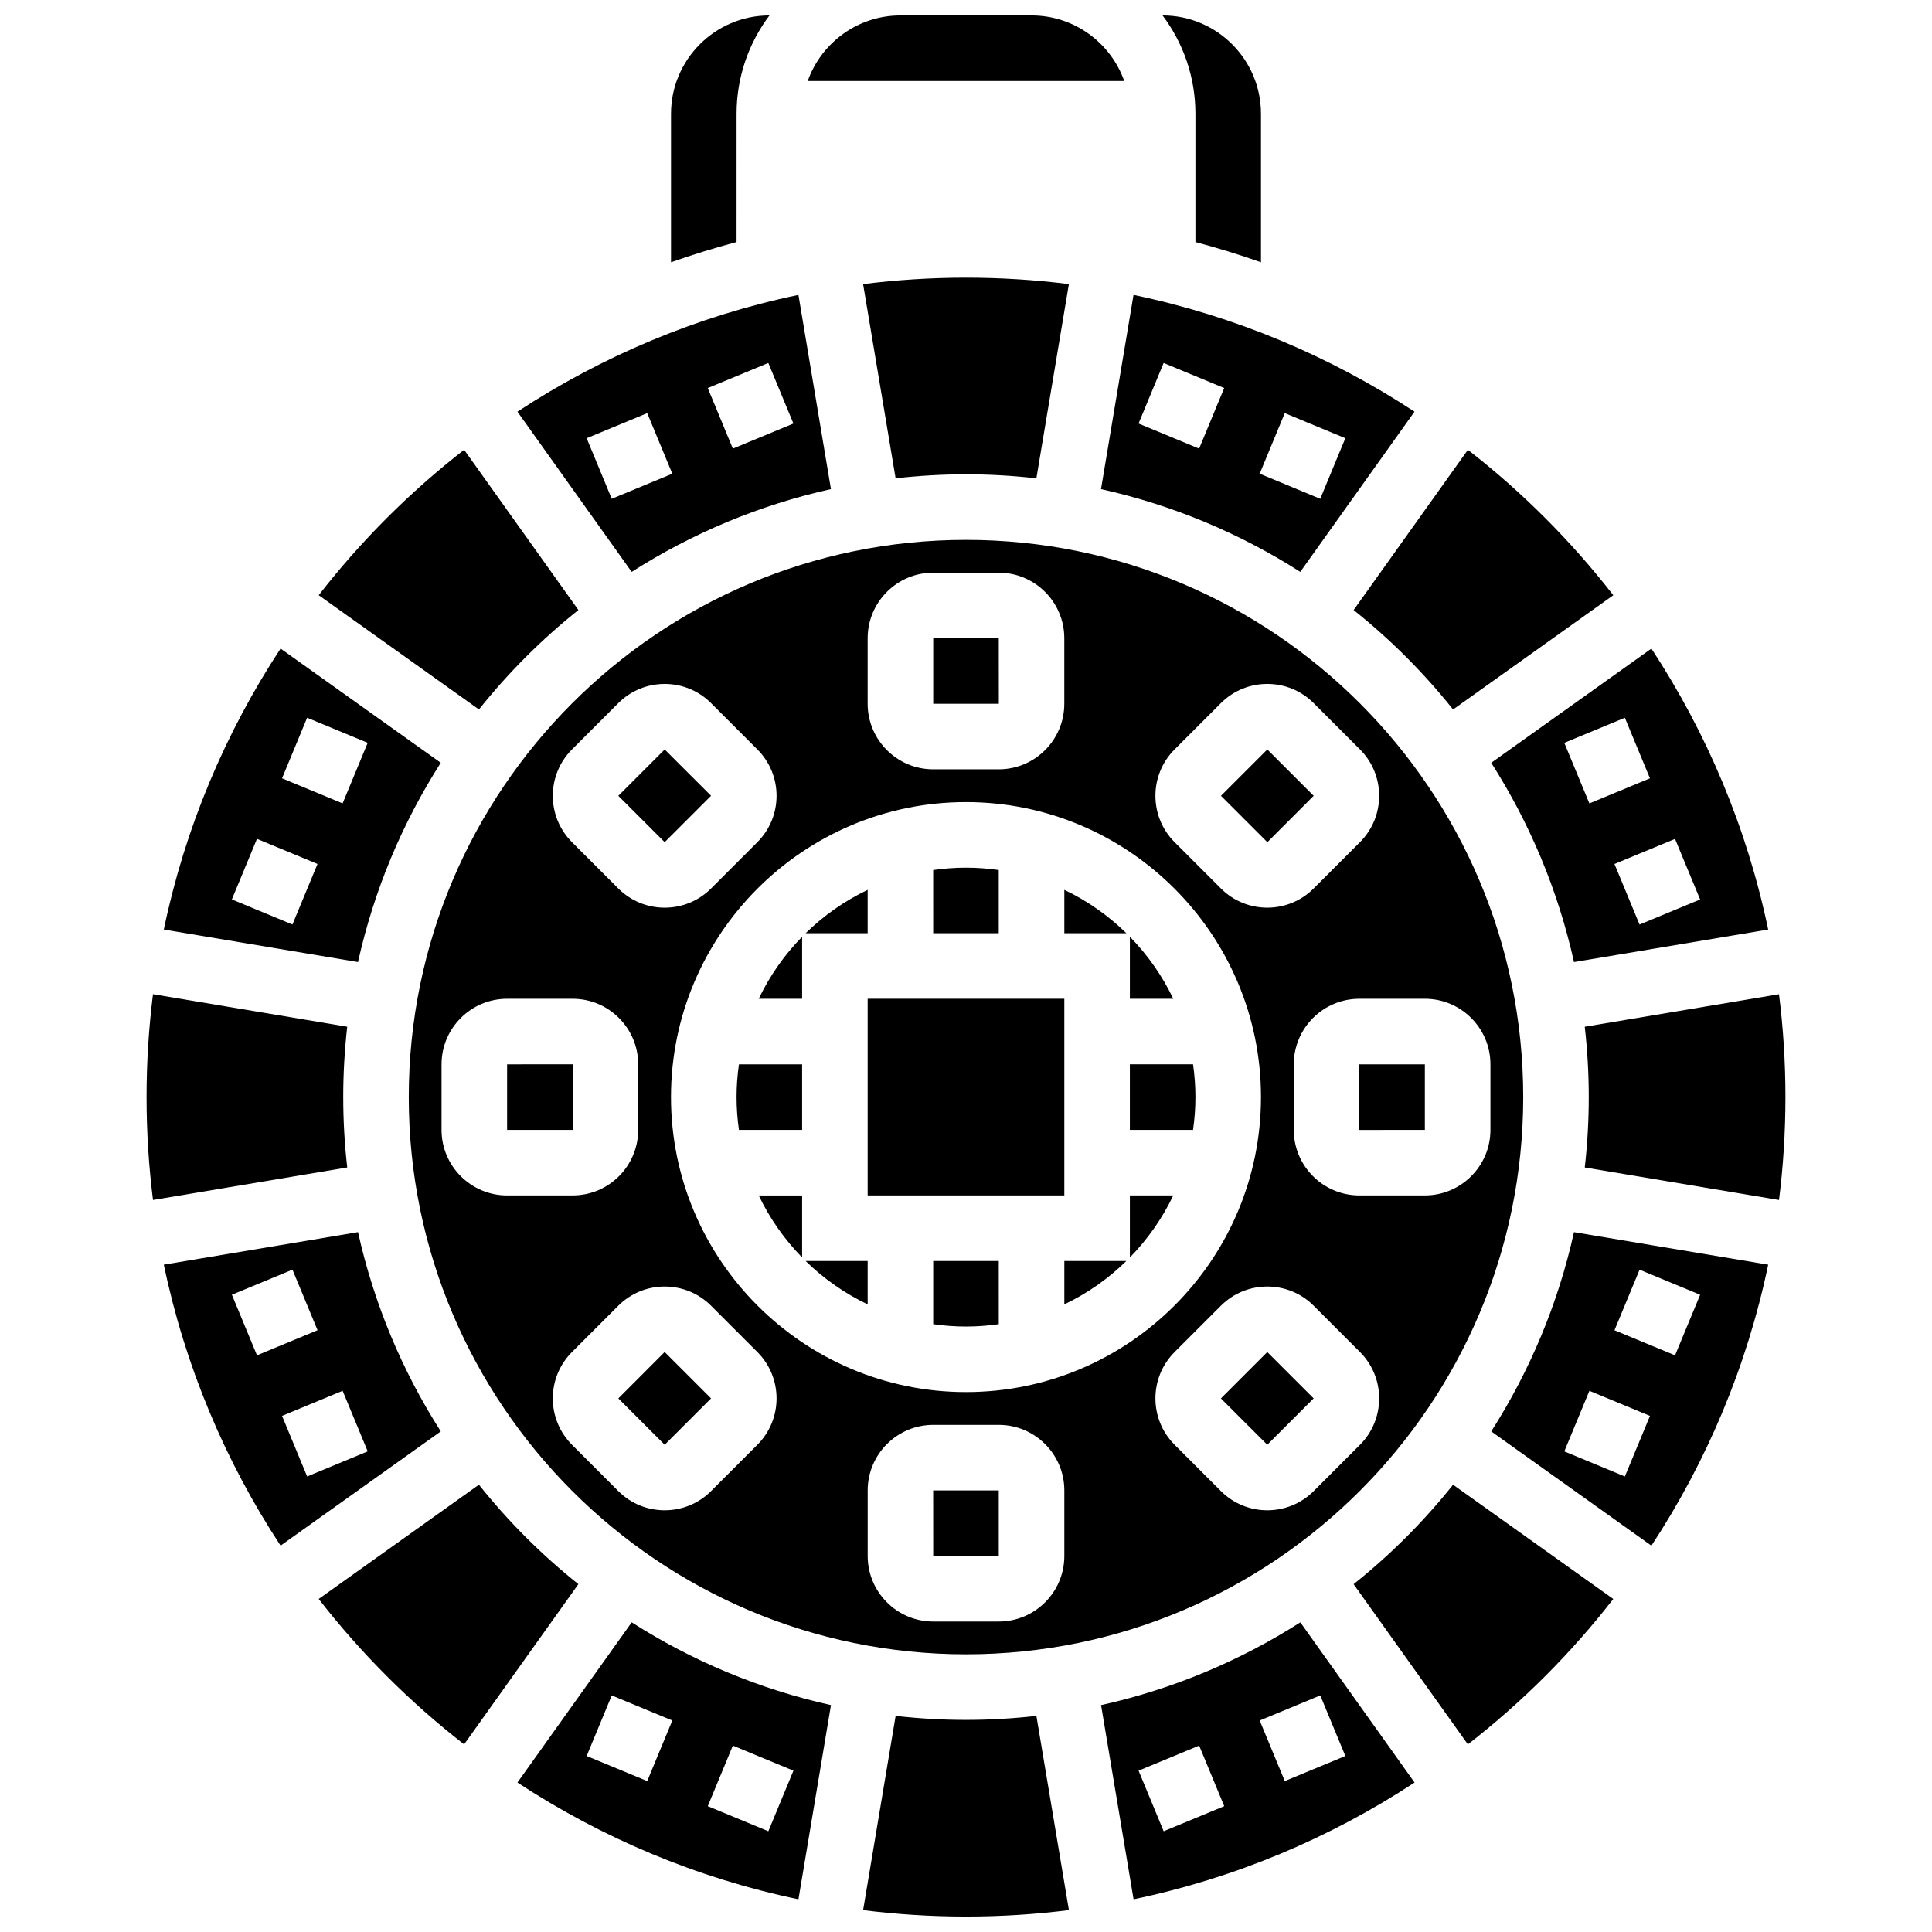 <?xml version="1.0" encoding="UTF-8"?>
<!-- Uploaded to: ICON Repo, www.iconrepo.com, Generator: ICON Repo Mixer Tools -->
<svg width="800px" height="800px" version="1.1" viewBox="144 144 512 512" xmlns="http://www.w3.org/2000/svg">
 <defs>
  <clipPath id="d">
   <path d="m452 148.09h27v65.906h-27z"/>
  </clipPath>
  <clipPath id="c">
   <path d="m372 598h56v53.902h-56z"/>
  </clipPath>
  <clipPath id="b">
   <path d="m358 148.09h84v17.906h-84z"/>
  </clipPath>
  <clipPath id="a">
   <path d="m321 148.09h27v65.906h-27z"/>
  </clipPath>
 </defs>
 <path d="m504.23 443.43v0.012l17.371-0.012v-17.371h-17.371z"/>
 <path d="m373.94 478.18h-16.438c4.781 4.68 10.328 8.586 16.438 11.496z"/>
 <path d="m488.59 295.55 30.273-42.453c-22.316-14.652-47.477-25.316-74.469-30.945l-8.617 51.465c19.043 4.227 36.859 11.742 52.812 21.934zm-4.113-42.066 16.051 6.648-6.648 16.051-16.051-6.648zm-32.102-13.297 16.051 6.648-6.648 16.051-16.051-6.648z"/>
 <path d="m479.86 367.19 12.277-12.293-12.285-12.285-12.285 12.285 12.285 12.285c0.004 0.004 0.008 0.008 0.008 0.008z"/>
 <path d="m356.57 426.06h-16.742c-0.41 2.84-0.629 5.734-0.629 8.688 0 2.949 0.223 5.848 0.629 8.688l16.742-0.004z"/>
 <path d="m356.57 392.25c-4.68 4.781-8.582 10.328-11.496 16.438l11.496-0.004z"/>
 <path d="m529.08 332.02 42.461-30.281c-11.188-14.395-24.141-27.352-38.535-38.535l-30.281 42.461c9.738 7.766 18.586 16.613 26.355 26.355z"/>
 <path d="m418.65 270.76 8.617-51.473c-8.934-1.121-18.035-1.703-27.266-1.703-9.234 0-18.332 0.582-27.27 1.707l8.617 51.469c6.125-0.691 12.344-1.059 18.652-1.059 6.305 0 12.523 0.367 18.648 1.059z"/>
 <g clip-path="url(#d)">
  <path d="m460.8 208.14c5.867 1.562 11.664 3.348 17.371 5.363v-39.355c0-14.367-11.691-26.059-26.059-26.059h-0.023c5.465 7.266 8.711 16.289 8.711 26.059z"/>
 </g>
 <path d="m332.43 354.9c0.004-0.004 0.008-0.008 0.008-0.008l-12.293-12.277-12.285 12.285 12.285 12.285z"/>
 <path d="m252.33 434.74c0 81.426 66.242 147.67 147.67 147.67s147.67-66.246 147.67-147.67c0-81.426-66.242-147.67-147.67-147.67s-147.67 66.246-147.67 147.67zm8.684 8.688v-17.371c0-9.578 7.793-17.371 17.371-17.371h17.371c9.578 0 17.371 7.793 17.371 17.371v17.371c0 9.578-7.793 17.371-17.371 17.371l-17.367 0.004c-9.582 0-17.375-7.797-17.375-17.375zm83.703 83.449-12.285 12.285c-3.387 3.387-7.836 5.078-12.285 5.082-4.449 0-8.898-1.695-12.285-5.082l-12.285-12.285c-6.773-6.773-6.773-17.797 0-24.57l12.285-12.285c6.773-6.769 17.797-6.773 24.566 0l12.285 12.285c6.777 6.773 6.777 17.793 0.004 24.57zm-22.898-92.137c0-43.105 35.07-78.176 78.176-78.176 43.105 0 78.176 35.07 78.176 78.176 0 43.105-35.07 78.176-78.176 78.176-43.105 0.004-78.176-35.066-78.176-78.176zm104.24 121.61c0 9.578-7.793 17.371-17.371 17.371h-17.371c-9.578 0-17.371-7.793-17.371-17.371v-17.371c0-9.578 7.793-17.371 17.371-17.371h17.371c9.578 0 17.371 7.793 17.371 17.371zm78.359-29.473-12.285 12.285c-3.387 3.387-7.836 5.082-12.285 5.082-4.449 0-8.898-1.695-12.285-5.082l-12.285-12.285c-6.773-6.773-6.773-17.797 0-24.57l12.285-12.285c6.773-6.769 17.797-6.773 24.566 0l12.285 12.285c6.773 6.773 6.773 17.793 0.004 24.57zm34.562-100.82v17.371c0 9.578-7.793 17.371-17.371 17.371h-17.371c-9.578 0-17.371-7.793-17.371-17.371v-17.371c0-9.578 7.793-17.371 17.371-17.371h17.371c9.578-0.004 17.371 7.793 17.371 17.371zm-83.703-83.449 12.285-12.285c6.773-6.773 17.797-6.773 24.566 0l12.285 12.285c6.773 6.773 6.773 17.797 0 24.57l-12.285 12.285c-3.387 3.387-7.836 5.078-12.285 5.082-4.449 0-8.898-1.695-12.285-5.082l-12.285-12.285c-6.769-6.773-6.769-17.793 0.004-24.57zm-81.34-29.473c0-9.578 7.793-17.371 17.371-17.371h17.371c9.578 0 17.371 7.793 17.371 17.371v17.371c0 9.578-7.793 17.371-17.371 17.371h-17.371c-9.578 0-17.371-7.793-17.371-17.371zm-41.504 17.191 12.285 12.285c6.773 6.773 6.773 17.797 0 24.57l-12.285 12.285c-3.387 3.387-7.836 5.082-12.285 5.082-4.449 0-8.898-1.695-12.285-5.082l-12.285-12.285c-6.773-6.773-6.773-17.797 0-24.57l12.285-12.285c6.777-6.773 17.797-6.773 24.57 0z"/>
 <path d="m408.7 330.51-0.012-17.371h-17.371v17.371h17.371 0.012z"/>
 <path d="m467.56 514.59-0.008 0.008 12.293 12.277 12.285-12.285-12.285-12.285z"/>
 <path d="m426.06 489.67c6.109-2.91 11.652-6.812 16.438-11.496h-16.438z"/>
 <path d="m391.31 494.92c2.84 0.41 5.734 0.629 8.688 0.629 2.949 0 5.848-0.223 8.688-0.629l-0.004-16.742h-17.371z"/>
 <path d="m320.14 502.3-12.277 12.293 12.285 12.285 12.285-12.285-12.285-12.285c-0.004-0.004-0.008-0.008-0.008-0.008z"/>
 <path d="m356.57 477.24v-16.434h-11.496c2.914 6.106 6.816 11.652 11.496 16.434z"/>
 <path d="m295.76 426.06v-0.012l-17.371 0.012v17.371h17.371z"/>
 <path d="m373.94 379.82c-6.109 2.91-11.652 6.812-16.438 11.496h16.438z"/>
 <path d="m561.12 398.96 51.465-8.617c-5.629-26.988-16.293-52.148-30.945-74.465l-42.453 30.273c10.191 15.953 17.707 33.77 21.934 52.809zm26.781-32.641 6.648 16.051-16.051 6.648-6.648-16.051zm-6.648-16.055-16.051 6.648-6.648-16.051 16.051-6.648z"/>
 <path d="m426.06 379.82v11.496h16.438c-4.785-4.68-10.328-8.586-16.438-11.496z"/>
 <path d="m373.94 408.68h52.117v52.117h-52.117z"/>
 <path d="m408.68 374.57c-2.84-0.41-5.734-0.629-8.688-0.629-2.949 0-5.848 0.223-8.688 0.629l0.004 16.742h17.371z"/>
 <path d="m443.43 460.8v16.438c4.68-4.781 8.582-10.328 11.496-16.438z"/>
 <path d="m460.8 434.74c0-2.949-0.223-5.848-0.629-8.688l-16.746 0.004v17.371h16.742c0.41-2.836 0.633-5.734 0.633-8.688z"/>
 <path d="m443.43 392.25v16.434h11.496c-2.914-6.106-6.816-11.652-11.496-16.434z"/>
 <path d="m391.3 538.98 0.012 17.371h17.371v-17.371h-17.371-0.012z"/>
 <path d="m297.28 305.66-30.281-42.461c-14.395 11.188-27.352 24.141-38.535 38.535l42.461 30.281c7.766-9.738 16.613-18.586 26.355-26.355z"/>
 <path d="m260.81 346.15-42.453-30.277c-14.652 22.316-25.316 47.477-30.945 74.465l51.465 8.617c4.227-19.039 11.742-36.855 21.934-52.805zm-39.312 42.859-16.051-6.648 6.648-16.051 16.051 6.648zm-2.754-38.75 6.648-16.051 16.051 6.648-6.648 16.051z"/>
 <path d="m435.79 595.87 8.617 51.465c26.988-5.629 52.148-16.293 74.469-30.945l-30.273-42.453c-15.957 10.191-33.773 17.707-52.812 21.934zm16.594 33.43-6.648-16.051 16.051-6.648 6.648 16.051zm48.148-19.945-16.051 6.648-6.648-16.051 16.051-6.648z"/>
 <g clip-path="url(#c)">
  <path d="m400 599.79c-6.305 0-12.527-0.367-18.648-1.059l-8.617 51.473c8.93 1.121 18.031 1.703 27.266 1.703s18.332-0.582 27.27-1.707l-8.617-51.469c-6.129 0.691-12.348 1.059-18.652 1.059z"/>
 </g>
 <path d="m234.96 434.74c0-6.305 0.367-12.527 1.059-18.648l-51.473-8.617c-1.121 8.934-1.703 18.035-1.703 27.266 0 9.234 0.582 18.332 1.707 27.266l51.473-8.617c-0.695-6.121-1.062-12.34-1.062-18.648z"/>
 <path d="m281.13 616.39c22.316 14.652 47.477 25.316 74.469 30.945l8.617-51.465c-19.039-4.227-36.855-11.742-52.809-21.934zm57.086-9.789 16.051 6.648-6.648 16.051-16.051-6.648zm-22.695 9.402-16.051-6.648 6.648-16.051 16.051 6.648z"/>
 <g clip-path="url(#b)">
  <path d="m417.37 148.09h-34.746c-11.324 0-20.98 7.262-24.566 17.371h83.875c-3.582-10.109-13.238-17.371-24.562-17.371z"/>
 </g>
 <path d="m502.72 563.82 30.281 42.461c14.395-11.188 27.352-24.141 38.535-38.535l-42.461-30.281c-7.766 9.738-16.613 18.586-26.355 26.355z"/>
 <path d="m238.88 470.53-51.465 8.617c5.629 26.988 16.293 52.148 30.945 74.465l42.453-30.273c-10.191-15.953-17.707-33.77-21.934-52.809zm-26.777 32.641-6.648-16.051 16.051-6.648 6.648 16.051zm6.644 16.055 16.051-6.648 6.648 16.051-16.051 6.648z"/>
 <path d="m270.92 537.46-42.461 30.281c11.188 14.395 24.141 27.352 38.535 38.535l30.281-42.461c-9.742-7.766-18.59-16.613-26.355-26.355z"/>
 <path d="m364.21 273.62-8.617-51.465c-26.988 5.629-52.148 16.293-74.469 30.945l30.273 42.453c15.961-10.191 33.773-17.707 52.812-21.934zm-16.594-33.43 6.648 16.051-16.051 6.648-6.648-16.051zm-48.148 19.945 16.051-6.648 6.648 16.051-16.051 6.648z"/>
 <g clip-path="url(#a)">
  <path d="m339.2 174.15c0-9.77 3.246-18.797 8.711-26.059h-0.027c-14.367 0-26.059 11.691-26.059 26.059v39.352c5.711-2.012 11.508-3.797 17.371-5.363z"/>
 </g>
 <path d="m615.45 407.48-51.473 8.617c0.695 6.125 1.062 12.344 1.062 18.648 0 6.305-0.367 12.527-1.059 18.648l51.473 8.617c1.121-8.93 1.703-18.031 1.703-27.266 0-9.23-0.582-18.332-1.707-27.266z"/>
 <path d="m539.19 523.34 42.453 30.277c14.652-22.316 25.316-47.477 30.945-74.465l-51.465-8.617c-4.227 19.039-11.742 36.855-21.934 52.805zm39.312-42.859 16.051 6.648-6.648 16.051-16.051-6.648zm2.754 38.75-6.648 16.051-16.051-6.648 6.648-16.051z"/>
</svg>